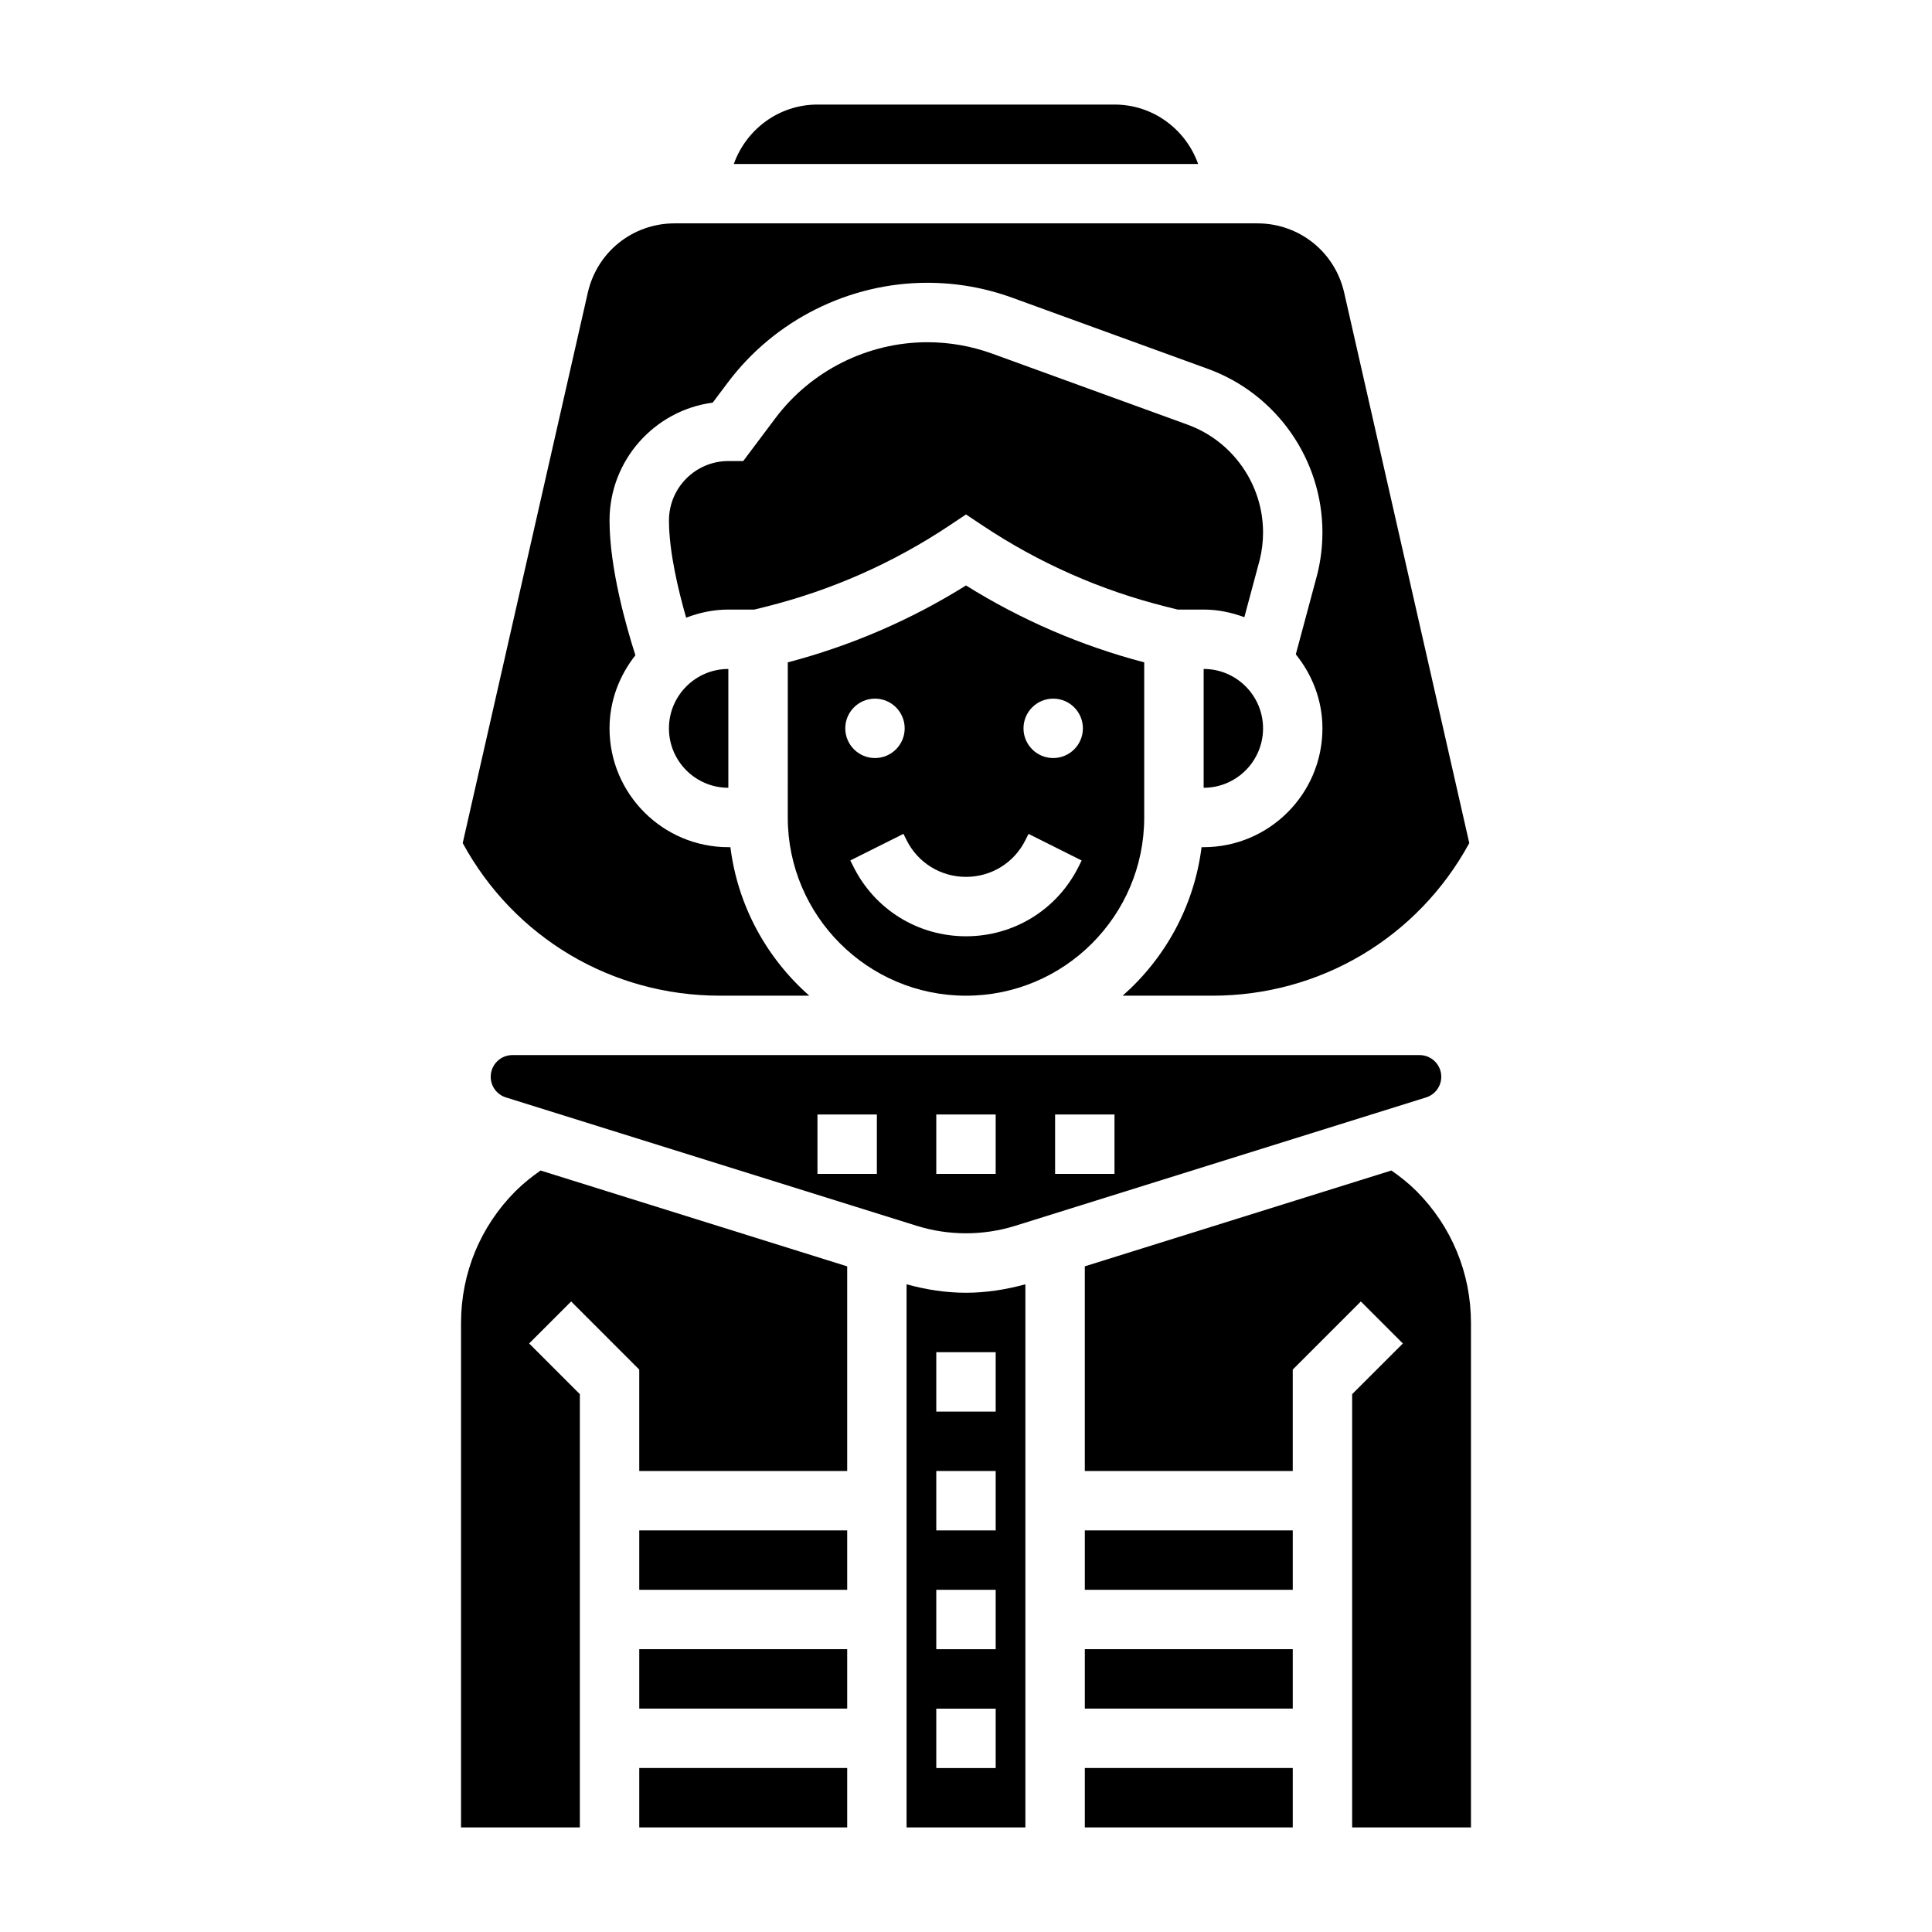 <?xml version="1.0" encoding="UTF-8"?>
<!-- Uploaded to: SVG Repo, www.svgrepo.com, Generator: SVG Repo Mixer Tools -->
<svg fill="#000000" width="800px" height="800px" version="1.1" viewBox="144 144 512 512" xmlns="http://www.w3.org/2000/svg">
 <g>
  <path d="m313.41 612.54h55.105v15.742h-55.105z"/>
  <path d="m313.41 549.57h55.105v15.742h-55.105z"/>
  <path d="m334.72 423.61h-54.938c-3.164 0-5.738 2.574-5.738 5.738 0 2.519 1.621 4.731 4.031 5.481l108.89 34.031c8.445 2.629 17.617 2.637 26.078-0.008l108.88-34.023c2.406-0.754 4.027-2.961 4.027-5.481 0-3.164-2.574-5.738-5.738-5.738zm88.891 15.746h15.742v15.742h-15.742zm-31.488 0h15.742v15.742h-15.742zm-31.488 0h15.742v15.742h-15.742z"/>
  <path d="m313.41 581.05h55.105v15.742h-55.105z"/>
  <path d="m400 407.87c26.047 0 47.23-21.184 47.23-47.23v-41.109c-16.711-4.383-32.574-11.227-47.23-20.379-14.656 9.148-30.512 15.996-47.23 20.379l-0.004 41.105c0 26.051 21.184 47.234 47.234 47.234zm23.109-78.723c4.344 0 7.871 3.527 7.871 7.871s-3.527 7.871-7.871 7.871-7.871-3.527-7.871-7.871 3.527-7.871 7.871-7.871zm-23.109 47.234c6.715 0 12.746-3.731 15.742-9.73l0.828-1.66 14.082 7.047-0.828 1.66c-5.684 11.367-17.113 18.426-29.824 18.426-12.715 0-24.145-7.062-29.828-18.438l-0.828-1.66 14.082-7.047 0.828 1.672c3 6 9.031 9.73 15.746 9.73zm-24.121-47.234c4.344 0 7.871 3.527 7.871 7.871s-3.527 7.871-7.871 7.871-7.871-3.527-7.871-7.871 3.527-7.871 7.871-7.871z"/>
  <path d="m343.93 305.54 3.008-0.754c17.391-4.344 33.777-11.594 48.703-21.539l4.363-2.914 4.367 2.914c14.926 9.949 31.316 17.199 48.695 21.539l3 0.754h6.914c3.801 0 7.406 0.781 10.785 2.023l4.086-15.242c0.562-2.281 0.871-4.754 0.871-7.234 0-12.723-8.039-24.191-19.988-28.543l-51.789-18.828c-5.519-2-11.305-3.023-17.199-3.023-15.762 0-30.82 7.527-40.266 20.137l-8.52 11.352h-3.934c-8.684 0-15.742 7.062-15.742 15.742 0 8.227 2.465 18.516 4.551 25.766 3.484-1.332 7.231-2.148 11.191-2.148z"/>
  <path d="m439.36 171.71h-78.723c-10.25 0-18.91 6.606-22.168 15.742h123.05c-3.25-9.141-11.906-15.742-22.156-15.742z"/>
  <path d="m337.02 352.77v-31.488c-8.684 0-15.742 7.062-15.742 15.742-0.004 8.688 7.059 15.746 15.742 15.746z"/>
  <path d="m462.98 321.28v31.488c8.684 0 15.742-7.062 15.742-15.742 0-8.684-7.062-15.746-15.742-15.746z"/>
  <path d="m334.72 407.87h23.758c-11.258-9.91-18.957-23.742-20.914-39.359h-0.543c-17.367 0-31.488-14.121-31.488-31.488 0-7.344 2.629-14.012 6.856-19.375-2.41-7.492-6.856-23.07-6.856-35.73 0-15.957 11.934-29.18 27.348-31.219l4-5.328c12.41-16.551 32.172-26.43 52.859-26.43 7.738 0 15.336 1.34 22.586 3.984l51.781 18.828c18.16 6.598 30.352 24.012 30.352 43.328 0 3.762-0.465 7.519-1.379 11.18l-5.676 21.145c4.348 5.398 7.055 12.16 7.055 19.617 0 17.367-14.121 31.488-31.488 31.488h-0.543c-1.961 15.617-9.652 29.449-20.914 39.359h23.758c28.645 0 54.488-15.422 68.102-40.438l-33.148-145.86c-2.457-10.824-11.926-18.379-23.027-18.379h-154.4c-11.098 0-20.57 7.559-23.027 18.383l-33.148 145.85c13.613 25.016 39.457 40.438 68.102 40.438z"/>
  <path d="m280.67 459.61c-9.344 9.344-14.492 21.773-14.492 35v133.68h31.488v-114.82l-13.438-13.438 11.133-11.133 18.047 18.055v26.875h55.105v-54.23l-81.254-25.402c-2.332 1.637-4.574 3.406-6.59 5.422z"/>
  <path d="m384.25 484.35v143.94h31.488v-143.94c-5.141 1.41-10.414 2.242-15.742 2.242-5.34 0-10.605-0.824-15.746-2.242zm23.617 128.2h-15.742v-15.742h15.742zm0-31.488h-15.742v-15.742h15.742zm0-31.488h-15.742v-15.742h15.742zm0-31.488h-15.742v-15.742h15.742z"/>
  <path d="m431.49 581.05h55.105v15.742h-55.105z"/>
  <path d="m431.49 612.54h55.105v15.742h-55.105z"/>
  <path d="m519.33 459.61c-2.016-2.016-4.25-3.777-6.59-5.414l-81.254 25.395v54.238h55.105v-26.875l18.051-18.051 11.133 11.133-13.441 13.434v114.82h31.488v-133.68c0-13.227-5.148-25.656-14.492-35.008z"/>
  <path d="m431.49 549.57h55.105v15.742h-55.105z"/>
 </g>
</svg>